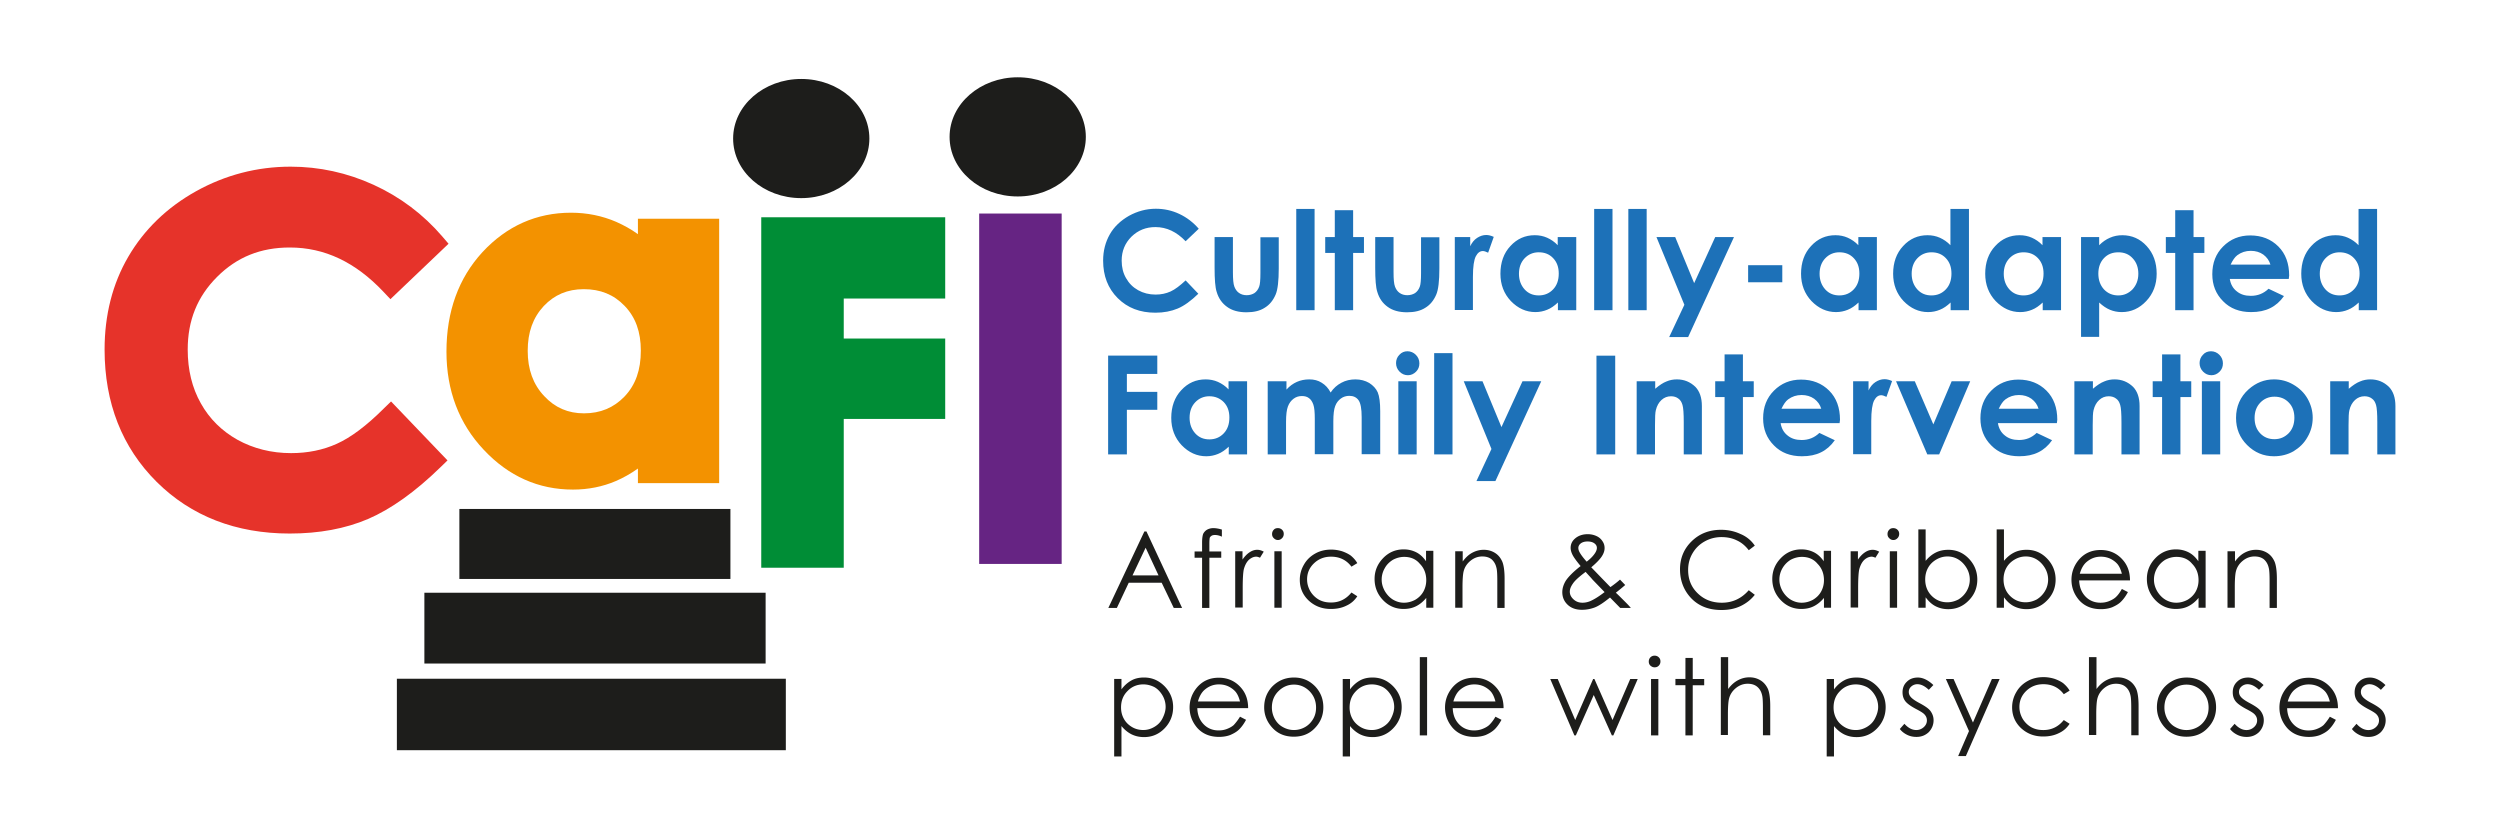 <svg xmlns="http://www.w3.org/2000/svg" viewBox="0 0 1200 400"><style>.st2{fill:#1d1d1b}</style><path d="M139.1 256.1c-25.9 0-47.4-8.4-63.9-24.8-16.6-16.5-25-37.9-25-63.5 0-16.6 3.8-31.6 11.4-44.6 7.6-13 18.5-23.6 32.5-31.4 14-7.8 29.3-11.8 45.4-11.8 13.7 0 27.1 2.9 39.8 8.7 12.7 5.8 23.8 14.1 33 24.8l3 3.5-27.9 26.6-3.3-3.5c-13.5-14.3-28.3-21.3-45-21.3-14 0-25.4 4.6-34.9 14.1s-14.1 20.9-14.1 34.9c0 9.7 2.1 18.4 6.3 25.8 4.1 7.4 10.1 13.3 17.6 17.5 7.6 4.2 16.3 6.4 25.7 6.4 8 0 15.4-1.5 22-4.5 6.7-3 14.3-8.7 22.5-16.9l3.5-3.4 27.1 28.3-3.4 3.3c-12.1 11.8-23.8 20.1-34.7 24.8-11 4.7-23.6 7-37.6 7" fill="#e6332a"/><path d="M275 235c-16.5 0-30.9-6.4-42.8-19.1-11.9-12.6-17.9-28.5-17.9-47.1 0-19.3 5.8-35.3 17.3-47.8 11.6-12.5 25.9-18.9 42.5-18.9 7.7 0 15 1.5 21.7 4.4 3.6 1.6 7.1 3.5 10.4 5.9V105h39v126.9h-39v-7c-3.5 2.5-7.1 4.5-10.6 6-6.3 2.7-13.2 4.1-20.6 4.1m5.2-96.2c-7.8 0-14.1 2.7-19.2 8.1-5.2 5.6-7.7 12.6-7.7 21.5s2.6 16.1 7.9 21.7c5.2 5.6 11.5 8.3 19.1 8.3 7.9 0 14.3-2.7 19.5-8.1 5.3-5.6 7.8-12.7 7.8-22 0-9-2.5-16-7.8-21.5-5.2-5.4-11.6-8-19.6-8" fill="#f39200"/><path class="st2" d="M220.5 244.3h130.1v33.6H220.5z"/><path fill="#008d36" d="M405 272.5h-39.6V104.3h88.3v39H405v19.2h48.7v38.6H405z"/><path fill="#662483" d="M470 102.5h39.6v168.2H470z"/><path class="st2" d="M488.5 94.3c-18.1 0-32.7-12.8-32.7-28.6s14.7-28.6 32.7-28.6c18.1 0 32.7 12.8 32.7 28.6s-14.7 28.6-32.7 28.6m-103.9.8c-18.1 0-32.7-12.8-32.7-28.6s14.7-28.6 32.7-28.6c18.1 0 32.7 12.8 32.7 28.6s-14.7 28.6-32.7 28.6M203.7 284.5h163.8v34H203.7zm-13.2 41.3h186.7v34.3H190.5z"/><path d="M575.4 109.8l-6.3 6c-4.3-4.5-9.1-6.8-14.5-6.8-4.5 0-8.3 1.5-11.5 4.6-3.1 3.1-4.7 6.9-4.7 11.5 0 3.2.7 6 2.1 8.4 1.4 2.5 3.3 4.4 5.8 5.8 2.5 1.4 5.3 2.1 8.4 2.1 2.6 0 5-.5 7.2-1.5s4.5-2.8 7.2-5.3l6.1 6.4c-3.5 3.4-6.8 5.8-9.9 7.1-3.1 1.3-6.7 2-10.7 2-7.4 0-13.4-2.3-18.1-7-4.7-4.7-7-10.7-7-18 0-4.7 1.1-8.9 3.2-12.6 2.1-3.7 5.2-6.6 9.2-8.9 4-2.2 8.3-3.4 12.9-3.4 3.9 0 7.7.8 11.3 2.5 3.6 1.7 6.7 4.1 9.3 7.1m7.5 4h8.9v16.9c0 3.3.2 5.6.7 6.9.5 1.3 1.2 2.3 2.2 3 1 .7 2.2 1.1 3.7 1.1s2.7-.4 3.7-1c1-.7 1.8-1.7 2.3-3.1.4-1 .6-3.2.6-6.5v-17.2h8.8v14.9c0 6.1-.5 10.3-1.5 12.6-1.2 2.8-2.9 4.9-5.2 6.3-2.3 1.5-5.2 2.2-8.8 2.2-3.9 0-7-.9-9.3-2.6-2.4-1.7-4.1-4.1-5-7.2-.7-2.1-1-6-1-11.6v-14.7zm39.3-13.5h8.8v48.6h-8.8zm18.5.6h8.8v12.9h5.2v7.6h-5.2v27.5h-8.8v-27.5h-4.6v-7.6h4.6zm19.3 12.9h8.9v16.9c0 3.3.2 5.6.7 6.9.5 1.3 1.2 2.3 2.2 3 1 .7 2.2 1.1 3.7 1.1s2.7-.4 3.7-1c1-.7 1.8-1.7 2.3-3.1.4-1 .6-3.2.6-6.5v-17.2h8.8v14.9c0 6.1-.5 10.3-1.5 12.6-1.2 2.8-2.9 4.9-5.2 6.3-2.3 1.5-5.2 2.2-8.8 2.2-3.9 0-7-.9-9.3-2.6-2.4-1.7-4.1-4.1-5-7.2-.7-2.1-1-6-1-11.6v-14.7zm38.2 0h7.5v4.4c.8-1.7 1.9-3.1 3.3-4 1.4-.9 2.8-1.4 4.4-1.4 1.1 0 2.3.3 3.6.9l-2.7 7.6c-1-.5-1.9-.8-2.5-.8-1.4 0-2.5.8-3.4 2.5-.9 1.7-1.4 5-1.4 9.9v15.9h-8.7v-35zm49.6 0h8.8v35.1h-8.8v-3.7c-1.7 1.6-3.4 2.8-5.2 3.5-1.7.7-3.6 1.1-5.6 1.1-4.5 0-8.4-1.8-11.8-5.3-3.3-3.5-5-7.9-5-13.1 0-5.4 1.6-9.9 4.8-13.3 3.2-3.5 7.1-5.2 11.7-5.2 2.1 0 4.1.4 5.9 1.2 1.8.8 3.6 2 5.1 3.6v-3.9zm-9.2 7.3c-2.7 0-5 1-6.8 2.9-1.8 1.9-2.7 4.4-2.7 7.4s.9 5.5 2.7 7.5c1.8 2 4.1 2.9 6.8 2.9 2.8 0 5.1-1 6.9-2.9 1.8-1.9 2.7-4.4 2.7-7.6 0-3.1-.9-5.5-2.7-7.4-1.8-1.9-4.1-2.8-6.9-2.8m26.6-20.8h8.8v48.6h-8.8zm16.4 0h8.8v48.6h-8.8zm13.5 13.5h9l9.1 22.1 10.1-22.1h9l-22 48h-9.1l7.3-15.5zm44 13.5h16.4v8.2h-16.4zm53-13.5h8.8v35.1h-8.8v-3.7c-1.7 1.6-3.4 2.8-5.2 3.5-1.7.7-3.6 1.1-5.6 1.1-4.5 0-8.4-1.8-11.8-5.3-3.3-3.5-5-7.9-5-13.1 0-5.4 1.6-9.9 4.8-13.3 3.2-3.5 7.1-5.2 11.7-5.2 2.1 0 4.1.4 5.9 1.2 1.8.8 3.6 2 5.1 3.6v-3.9zm-9.2 7.3c-2.7 0-5 1-6.8 2.9-1.8 1.9-2.7 4.4-2.7 7.4s.9 5.5 2.7 7.5c1.8 2 4.1 2.9 6.8 2.9 2.8 0 5.1-1 6.9-2.9 1.8-1.9 2.7-4.4 2.7-7.6 0-3.1-.9-5.5-2.7-7.4-1.8-1.9-4.1-2.8-6.9-2.8m53.4-20.8h8.8v48.6h-8.8v-3.7c-1.7 1.6-3.4 2.8-5.2 3.5-1.7.7-3.6 1.1-5.6 1.1-4.5 0-8.4-1.8-11.8-5.3-3.3-3.5-5-7.9-5-13.1 0-5.4 1.6-9.9 4.8-13.3 3.2-3.5 7.1-5.2 11.7-5.2 2.1 0 4.1.4 5.9 1.2 1.8.8 3.6 2 5.1 3.6v-17.4zm-9.2 20.8c-2.7 0-5 1-6.8 2.9-1.8 1.9-2.7 4.4-2.7 7.4s.9 5.5 2.7 7.5c1.8 2 4.1 2.9 6.8 2.9 2.8 0 5.1-1 6.9-2.9 1.8-1.9 2.7-4.4 2.7-7.6 0-3.1-.9-5.5-2.7-7.4-1.8-1.9-4.1-2.8-6.9-2.8m53.4-7.3h8.8v35.1h-8.8v-3.7c-1.7 1.6-3.4 2.8-5.2 3.5-1.7.7-3.6 1.1-5.6 1.1-4.5 0-8.4-1.8-11.8-5.3-3.3-3.5-5-7.9-5-13.1 0-5.4 1.6-9.9 4.8-13.3 3.2-3.5 7.1-5.2 11.7-5.2 2.1 0 4.1.4 5.9 1.2 1.8.8 3.6 2 5.1 3.6v-3.9zm-9.2 7.3c-2.7 0-5 1-6.8 2.9-1.8 1.9-2.7 4.4-2.7 7.4s.9 5.5 2.7 7.5c1.8 2 4.1 2.9 6.8 2.9 2.8 0 5.1-1 6.9-2.9 1.8-1.9 2.7-4.4 2.7-7.6 0-3.1-.9-5.5-2.7-7.4-1.8-1.9-4.1-2.8-6.9-2.8m36.3-7.3v3.9c1.6-1.6 3.3-2.8 5.2-3.6 1.8-.8 3.8-1.2 5.9-1.2 4.6 0 8.5 1.7 11.7 5.2 3.2 3.5 4.8 7.9 4.8 13.3 0 5.2-1.7 9.6-5 13.1s-7.2 5.3-11.8 5.3c-2 0-3.9-.4-5.6-1.1-1.7-.7-3.5-1.9-5.2-3.5v16.5h-8.7v-47.9h8.7zm9.2 7.3c-2.8 0-5.1.9-6.9 2.8-1.8 1.9-2.7 4.4-2.7 7.4 0 3.1.9 5.6 2.7 7.6 1.8 1.9 4.1 2.9 6.9 2.9 2.7 0 4.9-1 6.8-2.9 1.8-2 2.8-4.4 2.8-7.5 0-3-.9-5.5-2.7-7.4-1.8-2-4.1-2.9-6.9-2.9m27.3-20.2h8.8v12.9h5.2v7.6h-5.2v27.5h-8.8v-27.5h-4.5v-7.6h4.5zm54.5 33h-28.3c.4 2.5 1.5 4.5 3.3 5.9 1.8 1.5 4 2.2 6.8 2.2 3.3 0 6.1-1.1 8.5-3.4l7.4 3.5c-1.8 2.6-4.1 4.6-6.6 5.8-2.6 1.3-5.6 1.9-9.2 1.9-5.5 0-10-1.7-13.4-5.2-3.5-3.5-5.2-7.8-5.2-13 0-5.4 1.7-9.8 5.2-13.3s7.8-5.3 13-5.3c5.5 0 10 1.8 13.5 5.3s5.2 8.2 5.2 14l-.2 1.6zm-8.8-6.9c-.6-2-1.7-3.5-3.4-4.8-1.7-1.2-3.7-1.8-6-1.8-2.5 0-4.6.7-6.5 2.1-1.2.9-2.2 2.4-3.2 4.5h19.1zm42.4-26.7h8.8v48.6h-8.8v-3.7c-1.7 1.6-3.4 2.8-5.2 3.5-1.7.7-3.6 1.1-5.6 1.1-4.5 0-8.4-1.8-11.8-5.3-3.3-3.5-5-7.9-5-13.1 0-5.4 1.6-9.9 4.8-13.3 3.2-3.5 7.1-5.2 11.7-5.2 2.1 0 4.1.4 5.9 1.2 1.8.8 3.6 2 5.1 3.6v-17.4zm-9.2 20.8c-2.7 0-5 1-6.8 2.9-1.8 1.9-2.7 4.4-2.7 7.4s.9 5.5 2.7 7.5c1.8 2 4.1 2.9 6.8 2.9 2.8 0 5.1-1 6.9-2.9 1.8-1.9 2.7-4.4 2.7-7.6 0-3.1-.9-5.5-2.7-7.4-1.8-1.9-4.2-2.8-6.9-2.8m-591.1 49.6h23.6v8.8h-14.6v8.6h14.6v8.6h-14.6v21.4h-9zm57.9 12.3h8.8v35.1h-8.8v-3.7c-1.7 1.6-3.4 2.8-5.2 3.5-1.7.7-3.6 1.1-5.6 1.1-4.5 0-8.4-1.8-11.8-5.3-3.3-3.5-5-7.9-5-13.1 0-5.4 1.6-9.9 4.8-13.3 3.2-3.5 7.1-5.2 11.7-5.2 2.1 0 4.1.4 5.9 1.2 1.8.8 3.6 2 5.1 3.6V183zm-9.3 7.2c-2.7 0-5 1-6.8 2.9-1.8 1.9-2.7 4.4-2.7 7.4s.9 5.5 2.7 7.5c1.8 2 4.1 2.9 6.8 2.9 2.8 0 5.1-1 6.9-2.9 1.8-1.9 2.7-4.4 2.7-7.6 0-3.1-.9-5.5-2.7-7.4-1.8-1.8-4.1-2.8-6.9-2.8m28.2-7.2h8.8v4c1.5-1.7 3.2-2.9 5-3.7 1.8-.8 3.8-1.2 6-1.2s4.2.5 5.9 1.6c1.8 1.1 3.2 2.6 4.3 4.7 1.4-2.1 3.1-3.6 5.2-4.7 2-1.1 4.3-1.6 6.7-1.6 2.5 0 4.7.6 6.6 1.7 1.9 1.2 3.3 2.7 4.1 4.5.8 1.9 1.2 4.9 1.2 9.1V218h-8.9v-17.8c0-4-.5-6.7-1.5-8.1-1-1.4-2.5-2.1-4.4-2.1-1.5 0-2.9.4-4.1 1.3-1.2.9-2.1 2-2.7 3.6-.6 1.5-.9 4-.9 7.3V218h-8.9v-17c0-3.1-.2-5.4-.7-6.8-.5-1.4-1.2-2.5-2.1-3.1-.9-.7-2-1-3.4-1-1.5 0-2.8.4-4 1.3-1.2.9-2.1 2.1-2.7 3.7-.6 1.6-.9 4-.9 7.4v15.6h-8.8V183zm66.9-14.4c1.5 0 2.9.6 4 1.7s1.7 2.5 1.7 4.1c0 1.6-.5 2.9-1.6 4s-2.4 1.7-3.9 1.7c-1.6 0-2.9-.6-4-1.7s-1.7-2.5-1.7-4.1c0-1.5.5-2.9 1.6-4 1.1-1.2 2.4-1.7 3.9-1.7m-4.4 14.4h8.8v35.1h-8.8V183zm17.2-13.5h8.8v48.6h-8.8zm14.2 13.5h9l9.1 22 10.1-22h9l-22 47.9h-9.1l7.2-15.4zm63.7-12.3h9v47.4h-9zm19.4 12.3h8.8v3.6c2-1.7 3.8-2.9 5.4-3.5 1.6-.7 3.3-1 5-1 3.5 0 6.4 1.2 8.9 3.6 2 2.1 3.1 5.1 3.1 9.2v23.2h-8.7v-15.4c0-4.2-.2-7-.6-8.3-.4-1.4-1-2.4-2-3.1-.9-.7-2.1-1.1-3.5-1.1-1.8 0-3.3.6-4.6 1.8-1.3 1.2-2.2 2.8-2.7 4.9-.3 1.1-.4 3.5-.4 7.1v14.1h-8.8V183zm42.1-12.9h8.8V183h5.2v7.6h-5.2v27.5h-8.8v-27.5h-4.5V183h4.5zm55.2 33h-28.3c.4 2.5 1.5 4.5 3.3 5.9 1.8 1.5 4 2.2 6.8 2.2 3.3 0 6.1-1.1 8.5-3.4l7.4 3.5c-1.8 2.6-4.1 4.6-6.6 5.8-2.6 1.3-5.6 1.9-9.2 1.9-5.5 0-10-1.7-13.4-5.2-3.5-3.5-5.2-7.8-5.2-13 0-5.4 1.7-9.8 5.2-13.3s7.8-5.3 13-5.3c5.5 0 10 1.8 13.5 5.3s5.2 8.2 5.2 14l-.2 1.6zm-8.8-6.9c-.6-2-1.7-3.5-3.4-4.8-1.7-1.2-3.7-1.8-6-1.8-2.5 0-4.6.7-6.5 2.1-1.2.9-2.2 2.4-3.2 4.5h19.1zm15.2-13.2h7.5v4.4c.8-1.7 1.9-3.1 3.3-4 1.4-.9 2.8-1.4 4.4-1.4 1.1 0 2.3.3 3.6.9l-2.7 7.6c-1-.5-1.9-.8-2.5-.8-1.4 0-2.5.8-3.4 2.5-.9 1.7-1.4 5-1.4 9.9V218h-8.7v-35zm20.7 0h9l8.9 20.7 8.8-20.7h8.9l-14.9 35.1h-5.7zm77.2 20.1H959c.4 2.5 1.5 4.5 3.3 5.9 1.8 1.5 4 2.2 6.8 2.2 3.3 0 6.1-1.1 8.5-3.4l7.4 3.5c-1.8 2.6-4.1 4.6-6.6 5.8-2.6 1.3-5.6 1.9-9.2 1.9-5.5 0-10-1.7-13.4-5.2-3.5-3.5-5.2-7.8-5.2-13 0-5.4 1.7-9.8 5.2-13.3s7.8-5.3 13-5.3c5.5 0 10 1.8 13.5 5.3s5.2 8.2 5.2 14l-.2 1.6zm-8.8-6.9c-.6-2-1.7-3.5-3.4-4.8-1.7-1.2-3.7-1.8-6-1.8-2.5 0-4.6.7-6.5 2.1-1.2.9-2.2 2.4-3.2 4.5h19.1zm17.3-13.2h8.8v3.6c2-1.7 3.8-2.9 5.4-3.5 1.6-.7 3.3-1 5-1 3.5 0 6.4 1.2 8.9 3.6 2 2.1 3.1 5.1 3.1 9.2v23.2h-8.7v-15.4c0-4.2-.2-7-.6-8.3-.4-1.4-1-2.4-2-3.1-.9-.7-2.1-1.1-3.5-1.1-1.8 0-3.3.6-4.6 1.8-1.3 1.2-2.2 2.8-2.7 4.9-.3 1.1-.4 3.5-.4 7.1v14.1h-8.8V183zm42-12.9h8.8V183h5.2v7.6h-5.2v27.5h-8.8v-27.5h-4.5V183h4.5zm23.5-1.5c1.5 0 2.9.6 4 1.7s1.7 2.5 1.7 4.1c0 1.6-.5 2.9-1.6 4s-2.4 1.7-3.9 1.7c-1.6 0-2.9-.6-4-1.7s-1.7-2.5-1.7-4.1c0-1.5.5-2.9 1.6-4 1-1.2 2.4-1.7 3.9-1.7m-4.4 14.4h8.8v35.1h-8.8V183zm34.6-.9c3.3 0 6.4.8 9.3 2.5 2.9 1.7 5.2 3.9 6.8 6.7 1.6 2.8 2.5 5.9 2.5 9.2 0 3.3-.8 6.4-2.5 9.3-1.6 2.9-3.9 5.1-6.7 6.8-2.8 1.6-6 2.4-9.4 2.4-5 0-9.3-1.8-12.9-5.4-3.6-3.6-5.3-7.9-5.3-13 0-5.5 2-10.1 6-13.7 3.6-3.2 7.6-4.8 12.2-4.8m.2 8.3c-2.7 0-5 1-6.8 2.9-1.8 1.9-2.7 4.3-2.7 7.3 0 3.1.9 5.5 2.7 7.4 1.8 1.9 4.1 2.8 6.8 2.8 2.8 0 5-1 6.9-2.9 1.8-1.9 2.7-4.4 2.7-7.4s-.9-5.5-2.7-7.3c-1.8-1.9-4.1-2.8-6.9-2.8m26.9-7.4h8.8v3.6c2-1.7 3.8-2.9 5.4-3.5 1.6-.7 3.3-1 5-1 3.5 0 6.4 1.2 8.9 3.6 2 2.1 3.1 5.1 3.1 9.2v23.2h-8.7v-15.4c0-4.2-.2-7-.6-8.3-.4-1.4-1-2.4-2-3.1-.9-.7-2.1-1.1-3.5-1.1-1.8 0-3.3.6-4.6 1.8-1.3 1.2-2.2 2.8-2.7 4.9-.3 1.1-.4 3.5-.4 7.1v14.1h-8.8V183z" fill="#1d71b8"/><path class="st2" d="M550.3 255.1l17.1 36.7h-4l-5.8-12.1h-15.8l-5.7 12.1H532l17.3-36.7h1zm-.4 7.8l-6.3 13.3h12.5l-6.2-13.3zm36.6-8.7v3.4c-1.3-.6-2.4-.8-3.3-.8-.7 0-1.2.1-1.7.4-.4.3-.7.6-.8.9-.1.4-.2 1.3-.2 2.9v3.7h5.7v3h-5.7v24.1H577v-24.1h-3.6v-3h3.6v-4.2c0-1.9.2-3.3.5-4.2.4-.8 1-1.5 1.8-2 .9-.5 1.9-.8 3.1-.8 1.1 0 2.5.2 4.1.7m6.3 10.4h3.6v4c1.1-1.6 2.2-2.7 3.4-3.5 1.2-.8 2.4-1.2 3.7-1.2 1 0 2 .3 3.1.9l-1.8 2.9c-.7-.3-1.3-.5-1.8-.5-1.2 0-2.3.5-3.4 1.4-1.1 1-1.9 2.4-2.5 4.4-.4 1.5-.6 4.7-.6 9.4v9.2h-3.6v-27zm20.6-11.1c.8 0 1.5.3 2 .8.6.6.8 1.2.8 2s-.3 1.5-.8 2c-.6.6-1.2.9-2 .9s-1.4-.3-2-.9c-.6-.6-.8-1.2-.8-2s.3-1.5.8-2c.5-.6 1.2-.8 2-.8m-1.7 11.1h3.5v27.1h-3.5v-27.1zm39.8 5.7l-2.8 1.7c-2.4-3.2-5.7-4.8-9.8-4.8-3.3 0-6 1.1-8.2 3.2-2.2 2.1-3.3 4.7-3.3 7.7 0 2 .5 3.8 1.5 5.6 1 1.7 2.4 3.1 4.1 4.1 1.8 1 3.7 1.4 5.9 1.4 4 0 7.2-1.6 9.8-4.8l2.8 1.8c-1.3 2-3 3.5-5.2 4.5-2.2 1.1-4.7 1.6-7.5 1.6-4.3 0-7.8-1.4-10.7-4.1-2.8-2.7-4.2-6-4.2-9.9 0-2.6.7-5.1 2-7.3 1.3-2.3 3.1-4 5.4-5.3 2.3-1.3 4.9-1.9 7.7-1.9 1.8 0 3.5.3 5.2.8 1.7.6 3.1 1.3 4.2 2.1 1.3 1.1 2.3 2.2 3.1 3.6m36.5-5.7v27.1h-3.4V287c-1.5 1.8-3.1 3.1-4.9 4-1.8.9-3.8 1.3-6 1.3-3.8 0-7.1-1.4-9.8-4.2-2.7-2.8-4.1-6.2-4.1-10.2 0-3.9 1.4-7.2 4.1-10 2.7-2.8 6-4.2 9.9-4.2 2.2 0 4.2.5 6 1.4 1.8.9 3.4 2.4 4.7 4.3v-5h3.5zm-14 2.7c-1.9 0-3.7.5-5.4 1.4-1.6 1-3 2.3-3.9 4-1 1.7-1.5 3.6-1.5 5.5s.5 3.7 1.5 5.5c1 1.7 2.3 3.1 3.9 4.1 1.7 1 3.4 1.5 5.3 1.5s3.7-.5 5.4-1.4c1.7-1 3-2.3 3.9-3.9.9-1.6 1.4-3.5 1.4-5.5 0-3.1-1-5.8-3.1-7.9-1.9-2.3-4.5-3.3-7.5-3.3m24.6-2.7h3.5v4.9c1.4-1.9 2.9-3.3 4.6-4.2 1.7-.9 3.5-1.4 5.5-1.4s3.8.5 5.4 1.5c1.6 1 2.7 2.4 3.5 4.2.7 1.7 1.1 4.5 1.1 8.2v14h-3.5v-12.9c0-3.1-.1-5.2-.4-6.3-.4-1.8-1.2-3.1-2.3-4.1-1.1-.9-2.6-1.4-4.5-1.4-2.1 0-4 .7-5.7 2.1-1.7 1.4-2.8 3.1-3.3 5.2-.3 1.3-.5 3.8-.5 7.4v9.9h-3.5v-27.1zm79 13.6l2.5 2.6c-1.6 1.4-3.1 2.6-4.5 3.7 1 .9 2.3 2.2 3.9 3.8 1.3 1.3 2.4 2.4 3.3 3.5h-5.1l-4.9-5c-3.1 2.5-5.5 4.1-7.4 4.8-1.9.7-3.9 1.1-6.1 1.1-2.8 0-5.1-.8-6.8-2.4-1.7-1.6-2.6-3.6-2.6-6.1 0-1.8.6-3.7 1.7-5.5 1.2-1.8 3.5-4.2 7.1-7-2-2.4-3.3-4.2-3.9-5.4-.6-1.2-.9-2.3-.9-3.3 0-1.8.7-3.3 2.1-4.5 1.6-1.4 3.7-2.1 6.1-2.1 1.5 0 2.9.3 4.2.9 1.3.6 2.2 1.4 2.9 2.5.7 1 1 2.1 1 3.3 0 1.2-.4 2.5-1.3 3.9s-2.6 3.2-5.1 5.3l5.6 5.8 3.6 3.7c2-1.4 3.5-2.6 4.6-3.6m-16.5-3.7c-3.1 2.3-5.2 4.2-6.1 5.6-1 1.4-1.5 2.7-1.5 3.9 0 1.4.6 2.6 1.8 3.7 1.2 1.1 2.6 1.6 4.3 1.6 1.3 0 2.6-.3 3.8-.8 2-.9 4.2-2.3 6.8-4.3l-5.8-6c-.9-1.1-2.1-2.3-3.3-3.7m.5-4.9c1.8-1.4 3.1-2.7 4-4.1.6-.9.9-1.8.9-2.5 0-.9-.4-1.6-1.2-2.2-.8-.6-1.9-.9-3.3-.9-1.3 0-2.4.3-3.2.9-.8.6-1.2 1.4-1.2 2.2 0 .7.2 1.3.5 1.9.8 1.5 2 3 3.5 4.7m80.7-7.7l-2.9 2.2c-1.6-2.1-3.5-3.7-5.7-4.7-2.2-1.1-4.7-1.6-7.4-1.6-2.9 0-5.6.7-8.1 2.1-2.5 1.4-4.4 3.3-5.8 5.7-1.4 2.4-2.1 5-2.1 8 0 4.5 1.5 8.2 4.6 11.2 3.1 3 6.9 4.5 11.6 4.5 5.1 0 9.4-2 12.9-6l2.9 2.2c-1.8 2.3-4.1 4.1-6.8 5.4-2.7 1.3-5.8 1.9-9.2 1.9-6.4 0-11.5-2.1-15.2-6.4-3.1-3.6-4.7-8-4.7-13.1 0-5.4 1.9-9.9 5.6-13.5 3.8-3.7 8.5-5.5 14.1-5.5 3.4 0 6.5.7 9.3 2 2.9 1.2 5.2 3.1 6.9 5.6m36.6 2.7v27.1h-3.4V287c-1.5 1.8-3.1 3.1-4.9 4-1.8.9-3.8 1.3-6 1.3-3.8 0-7.1-1.4-9.8-4.2-2.7-2.8-4.1-6.2-4.1-10.2 0-3.9 1.4-7.2 4.1-10 2.7-2.8 6-4.2 9.9-4.2 2.2 0 4.2.5 6 1.4 1.8.9 3.4 2.4 4.7 4.3v-5h3.5zm-14 2.7c-1.9 0-3.7.5-5.4 1.4-1.6 1-2.9 2.3-3.9 4-1 1.7-1.5 3.6-1.5 5.5s.5 3.7 1.5 5.5c1 1.7 2.3 3.1 3.9 4.1 1.7 1 3.4 1.5 5.3 1.5s3.7-.5 5.4-1.4c1.7-1 3-2.3 3.9-3.9.9-1.6 1.4-3.5 1.4-5.5 0-3.1-1-5.8-3.1-7.9-1.9-2.3-4.5-3.3-7.5-3.3m23.3-2.7h3.6v4c1.1-1.6 2.2-2.7 3.4-3.5 1.2-.8 2.4-1.2 3.7-1.2 1 0 2 .3 3.1.9l-1.8 2.9c-.7-.3-1.3-.5-1.8-.5-1.2 0-2.3.5-3.4 1.4-1.1 1-1.9 2.4-2.5 4.4-.4 1.5-.6 4.7-.6 9.4v9.2h-3.6v-27zm20.6-11.1c.8 0 1.5.3 2 .8.6.6.8 1.2.8 2s-.3 1.5-.8 2c-.6.6-1.2.9-2 .9s-1.4-.3-2-.9c-.6-.6-.8-1.2-.8-2s.3-1.5.8-2c.5-.6 1.2-.8 2-.8m-1.7 11.1h3.5v27.1h-3.5v-27.1zm13.7 27.1v-37.6h3.5v15.1c1.5-1.8 3.1-3.1 4.9-4 1.8-.9 3.8-1.3 6-1.3 3.8 0 7.1 1.4 9.8 4.2 2.7 2.8 4.1 6.2 4.1 10.1 0 3.9-1.4 7.3-4.1 10-2.7 2.8-6 4.2-9.9 4.2-2.2 0-4.2-.5-6-1.4-1.8-.9-3.4-2.4-4.8-4.3v5h-3.5zm13.9-2.6c1.9 0 3.7-.5 5.4-1.4 1.6-1 2.9-2.3 3.9-4a10.838 10.838 0 000-11c-1-1.7-2.3-3.1-3.9-4.1-1.6-1-3.4-1.5-5.3-1.5s-3.7.5-5.4 1.5c-1.7 1-3 2.3-3.9 3.9-.9 1.6-1.4 3.5-1.4 5.6 0 3.1 1 5.8 3.1 7.9 2 2 4.5 3.1 7.5 3.1m23.7 2.6v-37.6h3.5v15.1c1.5-1.8 3.1-3.1 4.9-4 1.8-.9 3.8-1.3 6-1.3 3.8 0 7.1 1.4 9.8 4.2 2.7 2.8 4.1 6.2 4.1 10.1 0 3.9-1.4 7.3-4.1 10-2.7 2.8-6 4.2-9.9 4.2-2.2 0-4.2-.5-6-1.4-1.8-.9-3.4-2.4-4.8-4.3v5h-3.5zm13.9-2.6c1.9 0 3.7-.5 5.4-1.4 1.6-1 2.9-2.3 3.9-4a10.838 10.838 0 000-11c-1-1.7-2.3-3.1-3.9-4.1-1.6-1-3.4-1.5-5.3-1.5s-3.7.5-5.4 1.5c-1.7 1-3 2.3-3.9 3.9-.9 1.6-1.4 3.5-1.4 5.6 0 3.1 1 5.8 3.1 7.9 2 2 4.5 3.1 7.5 3.1m46.2-6.4l2.9 1.5c-1 1.9-2.1 3.4-3.3 4.6s-2.7 2-4.3 2.7c-1.6.6-3.4.9-5.4.9-4.4 0-7.9-1.5-10.4-4.3-2.5-2.9-3.7-6.2-3.7-9.8 0-3.4 1.1-6.5 3.2-9.2 2.7-3.4 6.3-5.1 10.8-5.1 4.6 0 8.3 1.8 11.1 5.3 2 2.5 3 5.6 3 9.3H998c.1 3.1 1.1 5.7 3 7.7s4.4 3 7.2 3c1.4 0 2.7-.2 4-.7 1.3-.5 2.4-1.1 3.3-1.9 1-.9 2-2.2 3-4m0-7.3c-.5-1.9-1.1-3.3-2-4.5-.9-1.1-2.1-2-3.5-2.7-1.5-.7-3-1-4.6-1-2.7 0-4.9.9-6.9 2.6-1.4 1.2-2.5 3.1-3.2 5.6h20.2zm40.2-10.8v27.1h-3.4V287c-1.5 1.8-3.1 3.1-4.9 4-1.8.9-3.8 1.3-6 1.3-3.8 0-7.1-1.4-9.8-4.2-2.7-2.8-4.1-6.2-4.1-10.2 0-3.9 1.4-7.2 4.1-10 2.7-2.8 6-4.2 9.9-4.2 2.2 0 4.2.5 6 1.4 1.8.9 3.4 2.4 4.7 4.3v-5h3.5zm-14 2.7c-1.9 0-3.7.5-5.4 1.4-1.6 1-2.9 2.3-3.9 4-1 1.7-1.5 3.6-1.5 5.5s.5 3.7 1.5 5.5c1 1.7 2.3 3.1 3.9 4.1 1.7 1 3.4 1.5 5.3 1.5s3.7-.5 5.4-1.4c1.7-1 3-2.3 3.9-3.9.9-1.6 1.4-3.5 1.4-5.5 0-3.1-1-5.8-3.1-7.9-1.9-2.3-4.5-3.3-7.5-3.3m24.6-2.7h3.5v4.9c1.4-1.9 2.9-3.3 4.6-4.2 1.7-.9 3.5-1.4 5.5-1.4s3.8.5 5.4 1.5c1.6 1 2.7 2.4 3.5 4.2.7 1.7 1.1 4.5 1.1 8.2v14h-3.5v-12.9c0-3.1-.1-5.2-.4-6.3-.4-1.8-1.2-3.1-2.3-4.1-1.1-.9-2.6-1.4-4.5-1.4-2.1 0-4 .7-5.7 2.1-1.7 1.4-2.8 3.1-3.3 5.2-.3 1.3-.5 3.8-.5 7.4v9.9h-3.5v-27.1zm-534.5 61.3h3.5v5c1.4-1.9 3-3.3 4.8-4.3 1.8-1 3.8-1.4 6-1.4 3.9 0 7.1 1.4 9.9 4.2 2.7 2.8 4.1 6.1 4.1 10 0 4-1.4 7.4-4.1 10.2-2.7 2.8-6 4.2-9.8 4.2-2.2 0-4.1-.4-6-1.3-1.8-.9-3.4-2.2-4.9-4v14.6h-3.5v-37.2zm14 2.6c-3 0-5.6 1.1-7.6 3.2-2.1 2.1-3.1 4.7-3.1 7.9 0 2.1.5 3.9 1.4 5.5.9 1.6 2.2 2.9 3.9 3.9 1.7 1 3.5 1.4 5.4 1.4 1.9 0 3.6-.5 5.3-1.5 1.7-1 3-2.3 3.9-4.1s1.5-3.6 1.5-5.5-.5-3.8-1.5-5.5c-1-1.7-2.3-3.1-3.9-4-1.6-.8-3.4-1.3-5.3-1.3m46.4 15.5l2.9 1.5c-1 1.9-2.1 3.4-3.3 4.6s-2.7 2-4.3 2.7c-1.6.6-3.4.9-5.4.9-4.4 0-7.9-1.5-10.4-4.3-2.5-2.9-3.7-6.2-3.7-9.8 0-3.4 1.1-6.5 3.2-9.2 2.7-3.4 6.3-5.1 10.8-5.1 4.6 0 8.3 1.8 11.1 5.3 2 2.5 3 5.6 3 9.3h-24.4c.1 3.2 1.1 5.7 3 7.7s4.4 3 7.2 3c1.4 0 2.7-.2 4-.7 1.3-.5 2.4-1.1 3.3-1.9.9-1 1.9-2.2 3-4m0-7.3c-.5-1.9-1.1-3.3-2-4.5-.9-1.1-2.1-2-3.5-2.7-1.5-.7-3-1-4.6-1-2.7 0-4.9.9-6.9 2.6-1.4 1.2-2.5 3.1-3.2 5.6h20.2zm25.9-11.5c4.2 0 7.6 1.5 10.4 4.5 2.5 2.8 3.7 6 3.7 9.8 0 3.8-1.3 7.1-4 9.9-2.6 2.8-6 4.2-10.2 4.2-4.2 0-7.6-1.4-10.2-4.2-2.6-2.8-4-6.1-4-9.9 0-3.8 1.2-7 3.7-9.8 2.9-3 6.4-4.5 10.6-4.5m0 3.4c-2.9 0-5.4 1.1-7.5 3.2-2.1 2.1-3.1 4.7-3.1 7.8 0 2 .5 3.8 1.4 5.5 1 1.7 2.2 3 3.9 3.9 1.6.9 3.4 1.4 5.3 1.4s3.7-.5 5.3-1.4c1.6-.9 2.9-2.2 3.9-3.9 1-1.7 1.4-3.5 1.4-5.5 0-3-1-5.6-3.1-7.8-2.1-2.1-4.6-3.2-7.5-3.2m23.4-2.7h3.5v5c1.4-1.9 3-3.3 4.8-4.3 1.8-1 3.8-1.4 6-1.4 3.9 0 7.1 1.4 9.9 4.2 2.7 2.8 4.1 6.1 4.1 10 0 4-1.4 7.4-4.1 10.2-2.7 2.8-6 4.2-9.8 4.2-2.2 0-4.1-.4-6-1.3-1.8-.9-3.4-2.2-4.9-4v14.6h-3.5v-37.2zm14 2.6c-3 0-5.6 1.1-7.6 3.2-2.1 2.1-3.1 4.7-3.1 7.9 0 2.1.5 3.9 1.4 5.5.9 1.6 2.2 2.9 3.9 3.9 1.7 1 3.5 1.4 5.4 1.4 1.9 0 3.6-.5 5.3-1.5 1.7-1 3-2.3 3.9-4.1s1.5-3.6 1.5-5.5-.5-3.8-1.5-5.5c-1-1.7-2.3-3.1-3.9-4-1.6-.8-3.4-1.3-5.3-1.3m23-13.1h3.5V353h-3.5zm36.3 28.6l2.9 1.5c-1 1.9-2.1 3.4-3.3 4.6-1.3 1.2-2.7 2-4.3 2.7-1.6.6-3.4.9-5.4.9-4.4 0-7.9-1.5-10.4-4.3-2.5-2.9-3.7-6.2-3.7-9.8 0-3.4 1.1-6.5 3.2-9.2 2.7-3.4 6.3-5.1 10.8-5.1 4.6 0 8.3 1.8 11.1 5.3 2 2.5 3 5.6 3 9.3h-24.4c.1 3.2 1.1 5.7 3 7.7s4.4 3 7.2 3c1.4 0 2.7-.2 4-.7 1.3-.5 2.4-1.1 3.3-1.9 1-1 2-2.2 3-4m0-7.3c-.5-1.9-1.1-3.3-2-4.5-.9-1.1-2.1-2-3.5-2.7-1.5-.7-3-1-4.6-1-2.7 0-4.9.9-6.9 2.6-1.4 1.2-2.5 3.1-3.2 5.6h20.2zm26.3-10.8h3.6l8.4 19.7 8.6-19.7h.6l8.7 19.7 8.5-19.7h3.6L774.4 353h-.7l-8.7-19.4-8.6 19.4h-.7zm50.1-11.2c.8 0 1.5.3 2 .8.6.6.8 1.2.8 2s-.3 1.5-.8 2c-.6.6-1.2.8-2 .8s-1.4-.3-2-.8c-.6-.6-.8-1.2-.8-2s.3-1.5.8-2 1.2-.8 2-.8m-1.7 11.2h3.5V353h-3.5v-27.1zm16.5-10.1h3.5v10.1h5.5v3h-5.5V353H809v-24.1h-4.8v-3h4.8zm17-.4h3.5v15.3c1.4-1.9 3-3.3 4.7-4.2 1.7-.9 3.5-1.4 5.5-1.4s3.8.5 5.4 1.5c1.6 1 2.7 2.4 3.5 4.1.7 1.7 1.1 4.5 1.1 8.2v14h-3.5V340c0-3.1-.1-5.2-.4-6.3-.4-1.8-1.2-3.1-2.4-4.1-1.1-.9-2.6-1.4-4.5-1.4-2.1 0-4 .7-5.7 2.1-1.7 1.4-2.8 3.1-3.3 5.2-.3 1.3-.5 3.8-.5 7.4v9.9H826v-37.4zm50.8 10.5h3.5v5c1.4-1.9 3-3.3 4.8-4.3 1.8-1 3.8-1.4 6-1.4 3.9 0 7.1 1.4 9.9 4.2 2.7 2.8 4.1 6.1 4.1 10 0 4-1.4 7.4-4.1 10.2-2.7 2.8-6 4.2-9.8 4.2-2.2 0-4.1-.4-6-1.3-1.8-.9-3.4-2.2-4.9-4v14.6h-3.5v-37.2zm14 2.6c-3 0-5.6 1.1-7.6 3.2-2.1 2.1-3.1 4.7-3.1 7.9 0 2.1.5 3.9 1.4 5.5.9 1.6 2.2 2.9 3.9 3.9 1.7 1 3.5 1.4 5.4 1.4 1.9 0 3.6-.5 5.3-1.5 1.7-1 3-2.3 3.9-4.1s1.5-3.6 1.5-5.5-.5-3.8-1.5-5.5c-1-1.7-2.3-3.1-3.9-4-1.6-.8-3.4-1.3-5.3-1.3m37.2.3l-2.2 2.3c-1.9-1.8-3.7-2.7-5.5-2.7-1.1 0-2.1.4-2.9 1.1-.8.7-1.2 1.6-1.2 2.6 0 .9.3 1.7 1 2.5s2.1 1.8 4.2 2.9c2.6 1.4 4.4 2.6 5.3 3.9.9 1.3 1.4 2.7 1.4 4.3 0 2.2-.8 4.1-2.3 5.7-1.6 1.5-3.5 2.3-5.9 2.3-1.6 0-3.1-.3-4.5-1s-2.6-1.6-3.5-2.8l2.2-2.5c1.8 2 3.7 3 5.7 3 1.4 0 2.6-.5 3.6-1.4 1-.9 1.5-2 1.5-3.2 0-1-.3-1.9-1-2.7-.6-.8-2.1-1.7-4.4-2.9-2.4-1.3-4.1-2.5-5-3.7-.9-1.2-1.3-2.6-1.3-4.2 0-2.1.7-3.8 2.1-5.1 1.4-1.4 3.2-2 5.3-2 2.3 0 4.9 1.2 7.4 3.6m6-2.9h3.7l9.3 20.9 9.1-20.9h3.7l-16.2 37h-3.7l5.2-12zm59.4 5.6l-2.8 1.7c-2.4-3.2-5.7-4.8-9.8-4.8-3.3 0-6 1.1-8.2 3.2-2.2 2.1-3.3 4.7-3.3 7.7 0 2 .5 3.8 1.5 5.6 1 1.7 2.4 3.1 4.1 4.1 1.8 1 3.7 1.4 5.9 1.4 4 0 7.2-1.6 9.8-4.8l2.8 1.8c-1.3 2-3 3.5-5.2 4.5-2.2 1.1-4.7 1.6-7.5 1.6-4.3 0-7.8-1.4-10.7-4.1-2.8-2.7-4.2-6-4.2-9.9 0-2.6.7-5.1 2-7.3 1.3-2.3 3.1-4 5.4-5.3 2.3-1.3 4.9-1.9 7.7-1.9 1.8 0 3.5.3 5.2.8 1.7.6 3.1 1.3 4.2 2.1 1.3 1.1 2.3 2.2 3.1 3.6m9.4-16.1h3.5v15.3c1.4-1.9 3-3.3 4.7-4.2 1.7-.9 3.5-1.4 5.5-1.4s3.8.5 5.4 1.5c1.6 1 2.7 2.4 3.5 4.1.7 1.7 1.1 4.5 1.1 8.2v14h-3.5V340c0-3.1-.1-5.2-.4-6.3-.4-1.8-1.2-3.1-2.4-4.1-1.1-.9-2.6-1.4-4.5-1.4-2.1 0-4 .7-5.7 2.1-1.7 1.4-2.8 3.1-3.3 5.2-.3 1.3-.5 3.8-.5 7.4v9.9h-3.5v-37.4zm46.8 9.8c4.2 0 7.6 1.5 10.4 4.5 2.5 2.8 3.7 6 3.7 9.8 0 3.8-1.3 7.1-4 9.9-2.6 2.8-6 4.2-10.2 4.2-4.2 0-7.6-1.4-10.2-4.2-2.6-2.8-4-6.1-4-9.9 0-3.8 1.2-7 3.7-9.8 2.9-3 6.4-4.5 10.6-4.5m-.1 3.4c-2.9 0-5.4 1.1-7.5 3.2-2.1 2.1-3.1 4.7-3.1 7.8 0 2 .5 3.8 1.4 5.5 1 1.7 2.2 3 3.9 3.9 1.6.9 3.4 1.4 5.3 1.4s3.7-.5 5.3-1.4c1.6-.9 2.9-2.2 3.9-3.9 1-1.7 1.4-3.5 1.4-5.5 0-3-1-5.6-3.1-7.8-2.1-2.1-4.6-3.2-7.5-3.2m37 .2l-2.2 2.3c-1.9-1.8-3.7-2.7-5.5-2.7-1.1 0-2.1.4-2.9 1.1-.8.7-1.2 1.6-1.2 2.6 0 .9.3 1.7 1 2.5s2.1 1.8 4.2 2.9c2.6 1.4 4.4 2.6 5.3 3.9.9 1.3 1.4 2.7 1.4 4.3 0 2.2-.8 4.1-2.3 5.7-1.6 1.5-3.5 2.3-5.9 2.3-1.6 0-3.1-.3-4.5-1s-2.6-1.6-3.5-2.8l2.2-2.5c1.8 2 3.7 3 5.7 3 1.4 0 2.6-.5 3.6-1.4 1-.9 1.5-2 1.5-3.2 0-1-.3-1.9-1-2.7-.6-.8-2.1-1.7-4.4-2.9-2.4-1.3-4.1-2.5-5-3.7-.9-1.2-1.3-2.6-1.3-4.2 0-2.1.7-3.8 2.1-5.1 1.4-1.4 3.2-2 5.3-2 2.4 0 4.9 1.2 7.4 3.6m31.8 15.2l2.9 1.5c-1 1.9-2.1 3.4-3.3 4.6s-2.7 2-4.3 2.7c-1.6.6-3.4.9-5.4.9-4.4 0-7.9-1.5-10.4-4.3-2.5-2.9-3.7-6.2-3.7-9.8 0-3.4 1.1-6.5 3.2-9.2 2.7-3.4 6.3-5.1 10.8-5.1 4.6 0 8.3 1.8 11.1 5.3 2 2.5 3 5.6 3 9.3h-24.4c.1 3.2 1.1 5.7 3 7.7s4.4 3 7.2 3c1.4 0 2.7-.2 4-.7 1.3-.5 2.4-1.1 3.3-1.9.9-1 1.9-2.2 3-4m0-7.3c-.5-1.9-1.1-3.3-2-4.5-.9-1.1-2.1-2-3.5-2.7-1.5-.7-3-1-4.6-1-2.7 0-4.9.9-6.9 2.6-1.4 1.2-2.5 3.1-3.2 5.6h20.2zm26.7-7.9l-2.2 2.3c-1.9-1.8-3.7-2.7-5.5-2.7-1.1 0-2.1.4-2.9 1.1-.8.7-1.2 1.6-1.2 2.6 0 .9.3 1.7 1 2.5s2.1 1.8 4.2 2.9c2.6 1.4 4.4 2.6 5.3 3.9.9 1.3 1.4 2.7 1.4 4.3 0 2.2-.8 4.1-2.3 5.7-1.6 1.5-3.5 2.3-5.9 2.3-1.6 0-3.1-.3-4.5-1s-2.6-1.6-3.5-2.8l2.2-2.5c1.8 2 3.7 3 5.7 3 1.4 0 2.6-.5 3.6-1.4 1-.9 1.5-2 1.5-3.2 0-1-.3-1.9-1-2.7-.6-.8-2.1-1.7-4.4-2.9-2.4-1.3-4.1-2.5-5-3.7-.9-1.2-1.3-2.6-1.3-4.2 0-2.1.7-3.8 2.1-5.1 1.4-1.4 3.2-2 5.3-2 2.4 0 4.9 1.2 7.4 3.6"/></svg>